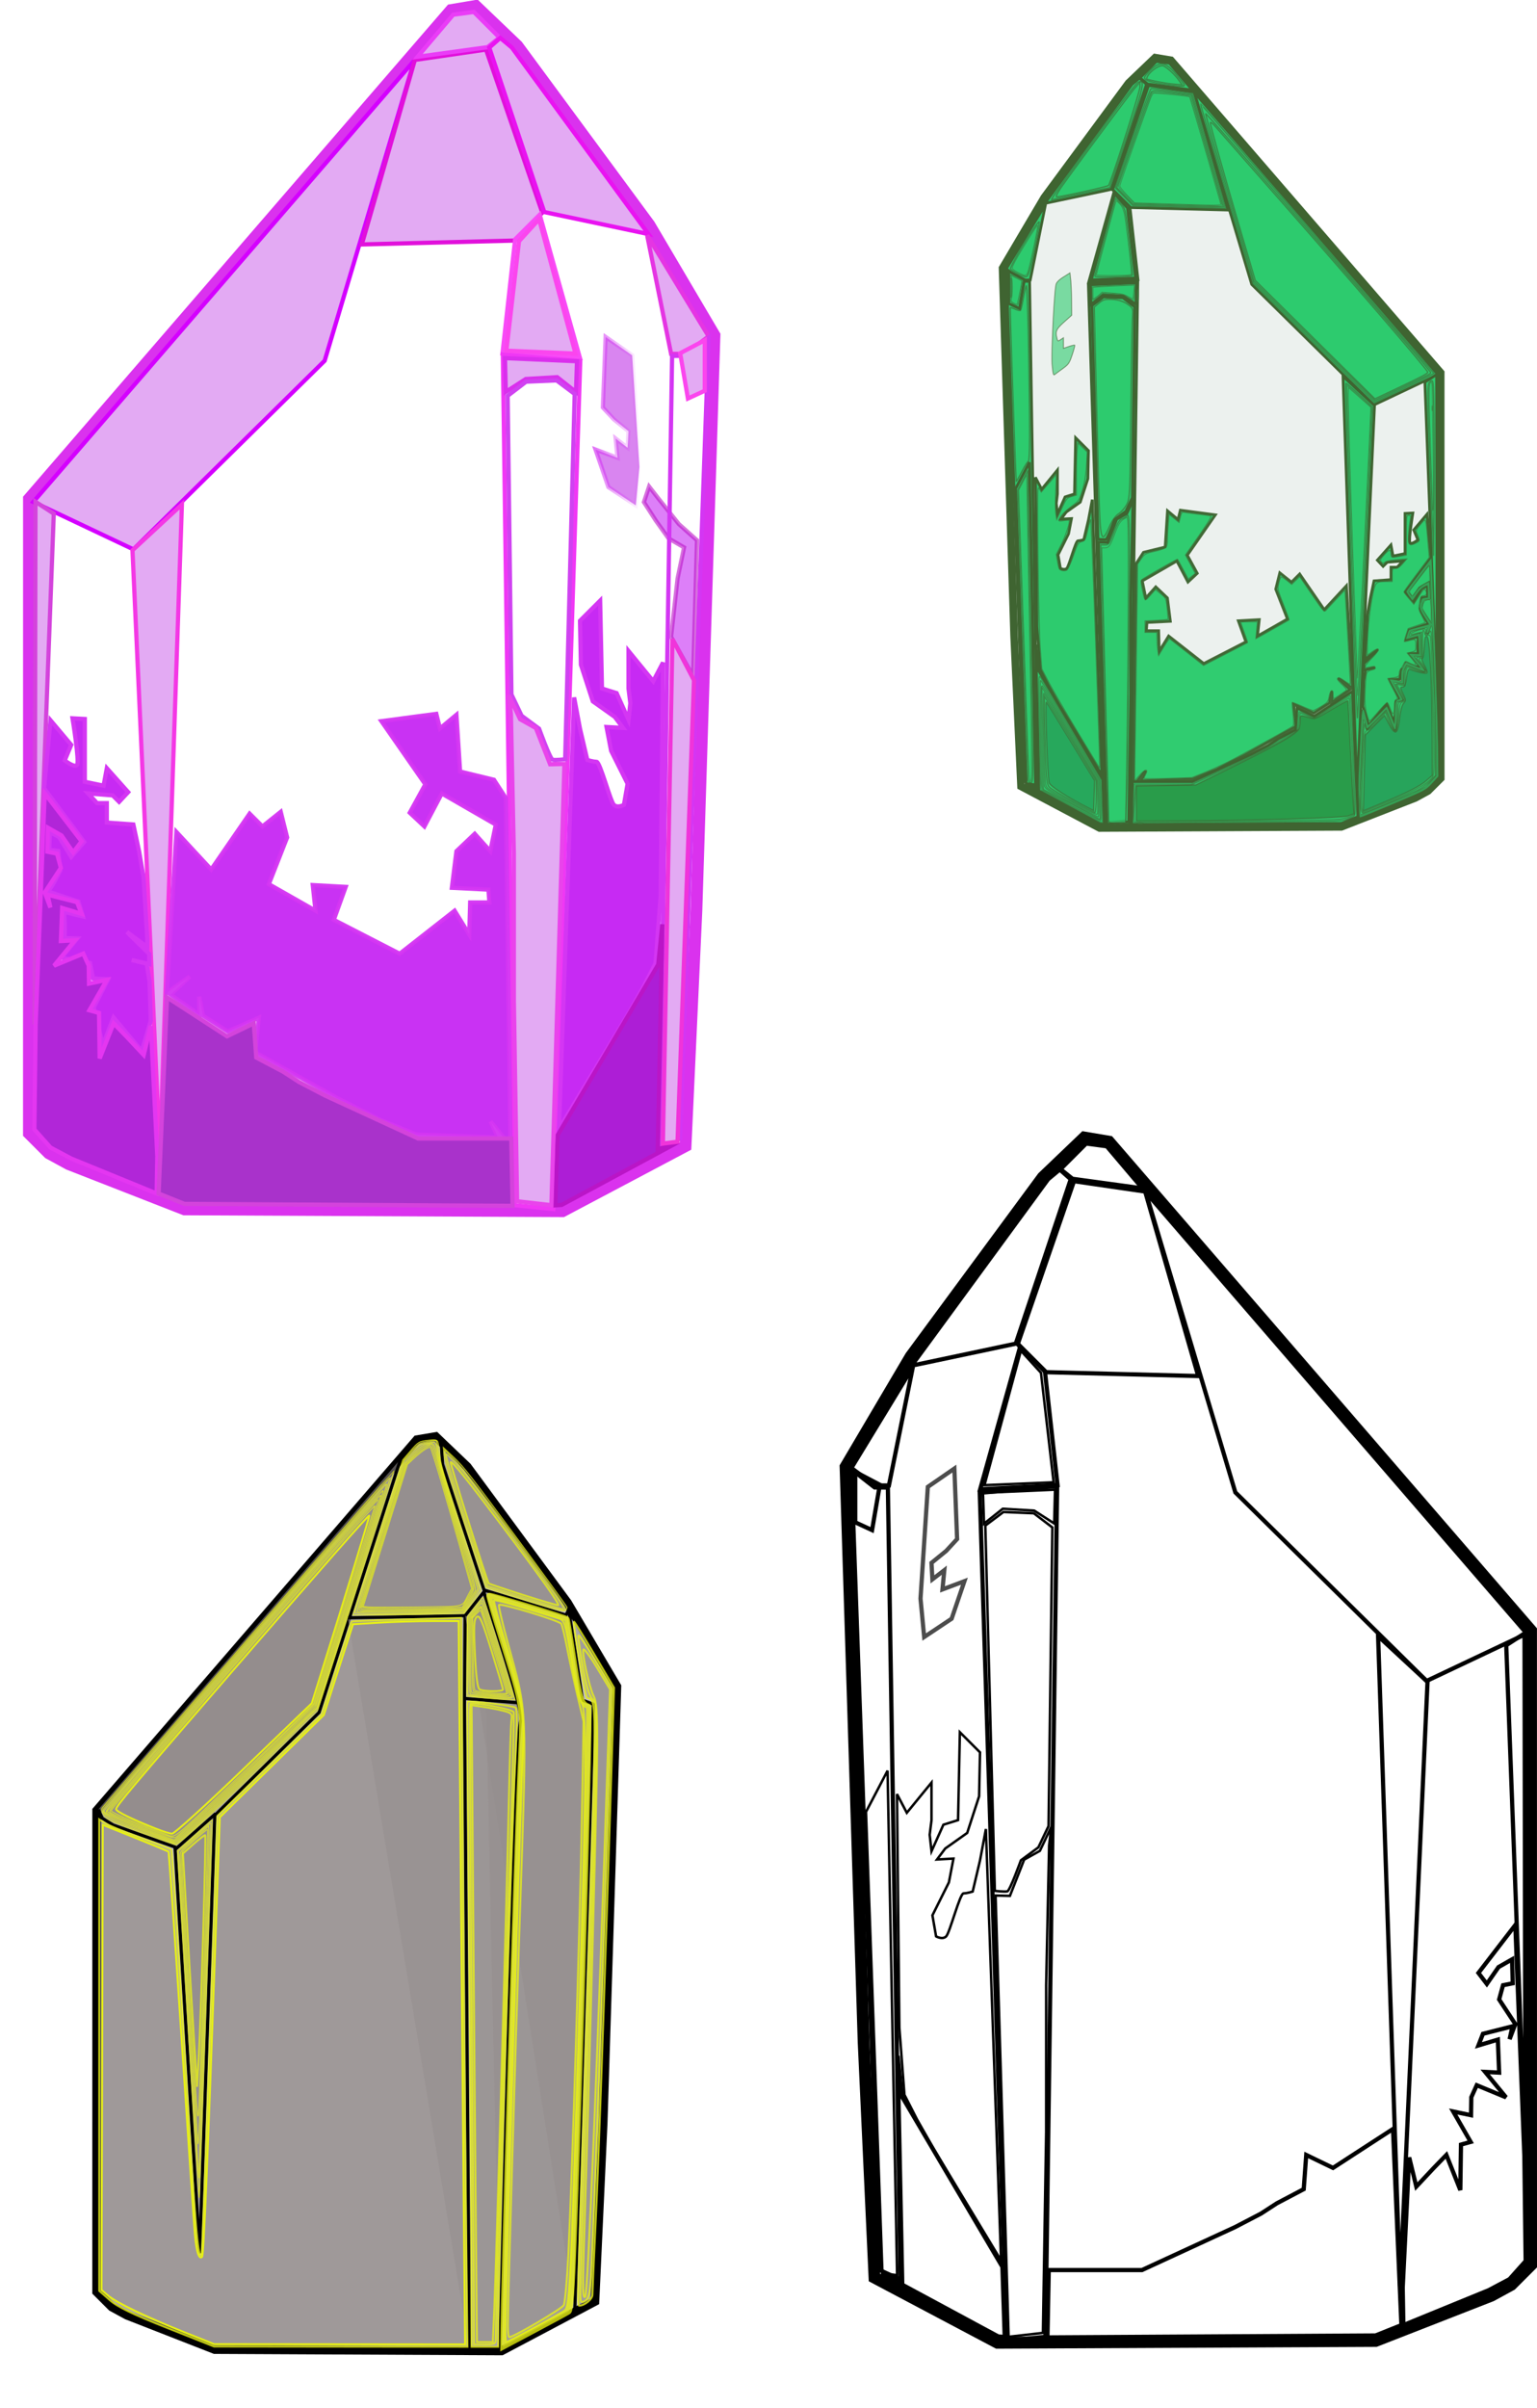 <svg xmlns="http://www.w3.org/2000/svg" viewBox="0 0 624.13 977.46"><defs><linearGradient id="b" y2="224.47" gradientUnits="userSpaceOnUse" y1="224.47" x2="299.87" x1="280.32"><stop offset="0" stop-color="#d436f3"/><stop offset="1" stop-color="#d436f3" stop-opacity="0"/></linearGradient><filter id="a" color-interpolation-filters="sRGB"><feFlood flood-color="#000" flood-opacity=".5" result="flood"/><feComposite operator="in" in="flood" in2="SourceGraphic" result="composite1"/><feGaussianBlur stdDeviation="2" result="blur"/><feOffset dy="4" dx="4" result="offset"/><feComposite in="SourceGraphic" in2="offset" result="fbSourceGraphic"/><feColorMatrix in="fbSourceGraphic" values="0 0 0 -1 0 0 0 0 -1 0 0 0 0 -1 0 0 0 0 1 0" result="fbSourceGraphicAlpha"/><feFlood flood-color="#000" flood-opacity=".5" result="flood"/><feComposite operator="in" in="flood" in2="fbSourceGraphic" result="composite1"/><feGaussianBlur stdDeviation="2" result="blur"/><feOffset dy="4" dx="4" result="offset"/><feComposite in="fbSourceGraphic" in2="offset" result="fbSourceGraphic"/><feColorMatrix in="fbSourceGraphic" values="0 0 0 -1 0 0 0 0 -1 0 0 0 0 -1 0 0 0 0 1 0" result="fbSourceGraphicAlpha"/><feFlood flood-color="#000" flood-opacity=".5" result="flood"/><feComposite operator="in" in="flood" in2="fbSourceGraphic" result="composite1"/><feGaussianBlur stdDeviation="2" result="blur"/><feOffset dy="4" dx="4" result="offset"/><feComposite in="fbSourceGraphic" in2="offset" result="fbSourceGraphic"/><feColorMatrix in="fbSourceGraphic" values="0 0 0 -1 0 0 0 0 -1 0 0 0 0 -1 0 0 0 0 1 0" result="fbSourceGraphicAlpha"/><feFlood flood-color="#000" flood-opacity=".5" result="flood"/><feComposite operator="in" in="flood" in2="fbSourceGraphic" result="composite1"/><feGaussianBlur stdDeviation="2" result="blur"/><feOffset dy="4" dx="4" result="offset"/><feComposite in="fbSourceGraphic" in2="offset" result="composite2"/></filter></defs><g transform="translate(-57.337 -21.514)" filter="url(#a)"><g fill-opacity=".585" fill="#958e8e"><path d="M80.643 740.399l130.01-150.49 7.59-1.282 12.815 12.257 40.673 55.159 20.057 33.986-5.571 177.177-3.343 72.43-37.887 20.058-13.27-.063-103.176-.494-35.658-13.929-6.129-3.343-6.128-6.128z" stroke="#000" stroke-width="3.62"/><path d="M204.012 597.699l-33.118 102.918-42.344 41.786-6.129 177.728-10.029-164.913-25.072-8.915-4.457-2.785-1.605-3.542" stroke="#000" stroke-width="1.292"/><path d="M182.582 662.164l47.636-.836-.278 36.494 2.018 261.364M238.301 652.143l-17.272-52.372-.557-9.472" stroke="#000" stroke-width="1.292"/><path d="M230.236 661.266l8.074-10.239 32.873 10.029 1.114-2.229 5.572 36.772 4.457 1.672-7.59 246.333" stroke="#000" stroke-width="1.292"/><path d="M237.75 651.579s17.273 51.815 15.044 52.372c-2.229.558-8.394 255.66-8.394 255.66M112.34 756.313l16.575-14.657M229.599 694.874l22.276 1.782" stroke="#000" stroke-width="1.292"/><path d="M100.176 749.914c-6.662-2.39-13.1-4.924-14.307-5.632-2.343-1.372-3.806-3.8-2.998-4.972 1.01-1.466 118.295-137.034 118.446-136.913.09.073-6.834 21.968-15.388 48.656l-15.551 48.522-19.226 19.08c-17.118 16.99-37.323 35.714-38.45 35.632-.227-.017-5.864-1.986-12.526-4.376zM184.986 659.934c.185-.608 4.737-14.779 10.113-31.491l9.777-30.387 3.002-3.49c3.355-3.9 3.59-4.04 7.63-4.496 2.205-.25 3.013-.161 3.461.379.322.387.724 2.675.894 5.084.277 3.917 1.187 7.049 8.614 29.662 4.568 13.906 8.244 25.555 8.17 25.888-.075.332-1.649 2.563-3.497 4.956l-3.36 4.352-14.315.322c-7.872.178-18.029.323-22.57.324h-8.256l.337-1.104zM237.736 694.657c-3.645-.335-6.694-.634-6.775-.664-.081-.03-.081-7.293 0-16.14l.147-16.084 3.14-4.056c1.725-2.231 3.182-3.996 3.237-3.923.271.368 8.4 26.224 10.5 33.397l2.408 8.224-3.014-.073c-1.658-.04-5.997-.347-9.643-.681z" opacity=".787" color="#000" stroke="#e8f114" stroke-width=".392"/><path d="M185.449 659.934c.12-.338 4.63-14.367 10.02-31.176l9.799-30.561 2.607-2.986c1.435-1.641 3.24-3.318 4.013-3.724 1.273-.67 6.692-1.555 6.699-1.094 0 .105.437 2.732.968 5.837.69 4.035 3.128 12.384 8.544 29.254 4.169 12.985 7.655 24.083 7.747 24.662.11.692-.92 2.551-2.994 5.406l-3.16 4.351-11.77.322c-19.685.537-32.728.42-32.474-.293z" opacity=".787" color="#000" stroke="#e8f114" stroke-width=".392"/><path d="M186.448 659.586c-.157-.254 2.576-9.367 6.073-20.252 3.497-10.884 7.865-24.534 9.707-30.334l3.35-10.543 3.101-3.299c2.708-2.88 3.435-3.372 5.727-3.885 1.444-.323 2.948-.464 3.342-.313.444.17.846 1.31 1.056 2.99.538 4.308 2.671 11.822 9.809 34.563 3.667 11.684 6.668 21.527 6.668 21.875 0 .347-1.27 2.497-2.823 4.777l-2.823 4.146-7.365.305c-12.032.498-35.508.479-35.822-.03h0z" opacity=".787" color="#000" stroke="#e8f114" stroke-width=".392"/><path d="M188.026 659.224c-.472-.123-.859-.374-.859-.557 0-.85 17.314-56.023 18.556-59.133.191-.477 1.773-2.303 3.515-4.058 2.178-2.194 3.763-3.352 5.07-3.704 3.279-.883 3.373-.771 4.823 5.686.727 3.239 4.552 16.446 8.499 29.35 6.096 19.934 7.09 23.626 6.61 24.549-.312.597-1.536 2.542-2.721 4.322l-2.154 3.236-11.113.323c-12.094.352-28.853.344-30.225-.015z" opacity=".787" color="#000" stroke="#e8f114" stroke-width=".392"/><path d="M188.722 658.717c-.629-.12-1.043-.476-.922-.792.12-.316 2.786-8.86 5.923-18.986 3.136-10.126 7.224-23.16 9.085-28.967l3.383-10.556 3.019-3.099c2.786-2.86 5.381-4.51 7.09-4.51.866 0 1.246 1.037 3.504 9.573 1 3.78 4.454 15.71 7.677 26.51s5.986 20.422 6.14 21.383c.237 1.488-.066 2.29-2.06 5.45l-2.34 3.705-9.123.319c-9.837.344-29.514.325-31.376-.03h0z" opacity=".787" color="#000" stroke="#e8f114" stroke-width=".392"/><path d="M189.793 658.153l-1.537-.304 9.071-28.967 9.072-28.967 2.285-2.393c2.328-2.437 6.181-5.217 7.231-5.217.32 0 .82.607 1.11 1.35.836 2.127 16.284 55.936 16.27 56.666-.008.36-.964 2.2-2.124 4.091l-2.11 3.437-5.855.301c-7.615.393-31.429.394-33.412.003h0z" opacity=".787" color="#000" stroke="#e8f114" stroke-width=".392"/><path d="M190.821 657.776l-1.996-.221 8.995-28.82 8.995-28.82 2.547-2.388c3.327-3.118 6.205-5.01 6.756-4.44.472.489 6.51 20.878 12.753 43.072l3.98 14.149-1.502 2.789c-2.665 4.943-.475 4.446-20.653 4.688-9.833.118-18.776.115-19.874-.007h0zM111.558 753.48c-.405-.148-5.192-1.878-10.637-3.843s-11.328-4.256-13.075-5.09c-3.106-1.482-5.067-3.46-4.61-4.651.448-1.167 116.218-134.98 116.52-134.679.154.155-8.947 29.128-22.437 71.424l-7.092 22.234-17.92 17.785c-19.681 19.533-38.67 37.276-39.733 37.13-.154-.022-.611-.161-1.016-.31z" opacity=".787" color="#000" stroke="#e8f114" stroke-width=".392"/><path d="M110.82 752.829c-.54-.243-4.96-1.913-9.82-3.71-4.86-1.798-10.269-3.913-12.019-4.7-2.992-1.348-5.41-3.083-5.41-3.883 0-1.051 114.277-133.22 114.793-132.762.197.174-3.292 11.415-17.142 55.226l-11.252 35.595-13.373 13.169c-25.87 25.473-43.074 41.615-44.27 41.54-.289-.018-.967-.232-1.507-.475z" opacity=".787" color="#000" stroke="#e8f114" stroke-width=".392"/><path d="M101.002 748.632c-10.634-4.098-15.078-6.082-16.364-7.306-.861-.82-.68-1.039 39.668-47.886 47.283-54.9 72.336-83.517 72.587-82.912.084.203-.542 2.648-1.392 5.433-3.581 11.735-25.664 81.7-25.947 82.207-.498.893-32.809 32.41-43.514 42.444-9.578 8.978-13.326 12.262-13.937 12.21-.165-.014-5.161-1.899-11.102-4.188z" opacity=".787" color="#000" stroke="#e8f114" stroke-width=".392"/><path d="M103.203 748.967c-12.113-4.71-16.051-6.396-17.292-7.4l-1.08-.876 2.913-3.618c7.07-8.778 78.34-91.45 97.716-113.348 8.257-9.332 10.534-11.752 10.534-11.195 0 .265-3.661 11.984-16.69 53.417l-9.957 31.668-10.856 10.817c-19.441 19.37-45.464 43.983-46.417 43.901-.154-.013-4.146-1.527-8.872-3.365z" opacity=".787" color="#000" stroke="#e8f114" stroke-width=".392"/><path d="M105.172 749.19c-10.778-4.173-17.857-7.133-18.849-7.881-.878-.662-.662-1.019 3.928-6.482 22.703-27.027 104.22-121.049 104.643-120.698.107.088-17.097 55.368-23.484 75.455l-2.442 7.681-16.809 16.622c-16.304 16.123-37.91 36.576-39.552 37.442-.56.296-2.84-.36-7.436-2.14z" opacity=".787" color="#000" stroke="#e8f114" stroke-width=".392"/><path d="M110.08 750.535c-10.95-4.017-23.566-9.365-23.566-9.99 0-.546 3.153-4.356 17.649-21.33 38.88-45.527 89.392-103.45 89.376-102.489-.004.203-5.618 18.375-12.477 40.382l-12.47 40.014-9.499 9.329c-15.61 15.33-38.17 36.968-42.565 40.824-3.923 3.443-4.774 3.873-6.446 3.26zM117.74 828.774l-4.37-72.097 3.13-2.774c1.72-1.526 4.903-4.357 7.07-6.29s3.965-3.48 3.994-3.437c.053.079-5.024 146.726-5.305 153.256-.081 1.89-2.115-29.007-4.519-68.66z" opacity=".787" color="#000" stroke="#e8f114" stroke-width=".392"/><path d="M121.723 884.424c-.48-6.44-4.733-74.579-6.543-104.85l-1.353-22.616 2.176-1.983c5.907-5.384 10.812-9.61 10.956-9.439.088.105-.9 30.459-2.198 67.452-1.297 36.994-2.424 69.36-2.506 71.927l-.148 4.664-.385-5.155z" opacity=".787" color="#000" stroke="#e8f114" stroke-width=".392"/><path d="M121.737 875.587c-.342-1.85-7.256-113.297-7.24-116.67.011-1.975.173-2.174 5.78-7.101l5.769-5.07.155 2.437c.147 2.311-1.437 52.46-3.294 104.31-.469 13.097-.995 23.039-1.17 22.095z" opacity=".787" color="#000" stroke="#e8f114" stroke-width=".392"/><path d="M119.768 838.765c-1.016-15.796-2.537-40.49-3.382-54.874-1.508-25.662-1.52-26.172-.61-27.193 1.76-1.973 9.603-8.842 9.833-8.612.404.404-2.954 106.585-3.636 114.982-.31 3.815-.611.497-2.205-24.304zM238.967 694.353c-2.97-.231-5.898-.536-6.505-.678l-1.105-.257v-31.234l2.736-3.52c1.504-1.937 2.885-3.521 3.068-3.52.304 0 2.386 6.442 9.762 30.193 1.425 4.59 2.594 8.623 2.596 8.96.004.7-2.132.711-10.552.057z" opacity=".787" color="#000" stroke="#e8f114" stroke-width=".392"/><path d="M238.229 693.846c-2.836-.238-5.432-.532-5.77-.653-.472-.17-.613-3.727-.613-15.531V662.35l1.304-1.765c.717-.97 1.864-2.373 2.548-3.116l1.244-1.351.642 1.529c1.035 2.459 11.446 35.74 11.446 36.586 0 .277-5.05.096-10.801-.387z" opacity=".787" color="#000" stroke="#e8f114" stroke-width=".392"/><path d="M237.75 693.354c-2.66-.253-4.807-.696-5.024-1.038-.209-.33-.383-7.187-.387-15.24l-.008-14.644 2.073-2.653c1.14-1.46 2.226-2.493 2.415-2.295.421.44 5.907 17.273 8.996 27.606 1.251 4.185 2.368 7.886 2.481 8.223.242.72-3.243.732-10.545.04z" opacity=".787" color="#000" stroke="#e8f114" stroke-width=".392"/><path d="M238.026 692.905c-2.138-.226-4.126-.649-4.419-.94-.352-.352-.572-5.461-.652-15.114l-.12-14.582 1.872-2.152 1.872-2.15 2.529 7.551c3.421 10.218 8.451 26.443 8.451 27.262 0 .76-3.118.8-9.533.124z" opacity=".787" color="#000" stroke="#e8f114" stroke-width=".392"/><path d="M238.301 692.441c-1.986-.208-3.848-.614-4.136-.903-.34-.339-.59-5.604-.71-14.897l-.186-14.373 1.534-1.642c.843-.903 1.604-1.566 1.689-1.473.388.425 10.576 32.809 10.576 33.618 0 .274-4.691.097-8.767-.33zM254.721 655.097c-8.615-2.65-15.826-4.993-16.026-5.208-.2-.215-4.02-11.547-8.49-25.183-5.755-17.55-8.232-25.797-8.48-28.228l-.35-3.433 4.375 4.088c3.682 3.439 7.664 8.54 25.104 32.154 11.4 15.437 20.734 28.301 20.743 28.586.008.286-.26.863-.598 1.28-.544.675-2.403.211-16.277-4.056z" opacity=".787" color="#000" stroke="#e8f114" stroke-width=".392"/><path d="M266.32 658.051c-3.848-1.033-14.553-4.35-22.42-6.946l-4.877-1.609-5.761-17.183c-6.823-20.35-10.697-32.98-11.06-36.061l-.262-2.235 3.86 3.928c6.04 6.146 45.742 59.547 45.075 60.628-.382.618-.258.632-4.555-.523z" opacity=".787" color="#000" stroke="#e8f114" stroke-width=".392"/><path d="M267.768 658.022c-3.19-.919-28.246-8.784-28.346-8.898-.056-.063-3.129-9.284-6.828-20.49-5.54-16.78-10.077-31.561-10.077-32.83 0-.505 3.576 3.185 6.597 6.808 9.035 10.835 41.027 54.224 41.027 55.641 0 .4-.277.373-2.373-.23z" opacity=".787" color="#000" stroke="#e8f114" stroke-width=".392"/><path d="M276.094 935.737c.037-3.105 1.728-58.007 3.759-122.004 3.878-122.263 3.88-117.717-.06-119.03-.788-.262-5.978-30.302-5.346-30.935.15-.15 3.866 5.82 8.258 13.265l7.986 13.537-2.91 91.285c-1.602 50.206-3.576 105.14-4.388 122.076-.811 16.936-1.475 31.778-1.475 32.983 0 1.836-3.21 4.47-5.447 4.47-.245 0-.414-2.541-.377-5.647z" opacity=".787" color="#000" stroke="#e8f114" stroke-width=".785"/><path d="M277.006 936.263c0-2.314 1.309-46.627 2.907-98.473 4.396-142.557 4.361-140.111 2.024-142.62-1.354-1.454-2.57-5.567-3.991-13.507-1.124-6.28-1.906-11.817-1.738-12.306.169-.489 3.316 4.164 6.994 10.34l6.688 11.227-1.555 47.412c-2.747 83.794-6.374 182.665-7.027 191.541-.515 7.017-.976 8.81-2.468 9.609-1.659.887-1.835.578-1.834-3.226zM232.799 926.9c-.017-17.147-.438-76.01-.937-130.805-.498-54.797-.816-99.705-.706-99.798.723-.607 18.769 1.58 19.56 2.37.656.657.622 7.623-.104 20.957-1.527 28.084-6.972 208.15-6.98 230.84l-.003 7.61h-10.8l-.03-31.175z" opacity=".787" color="#000" stroke="#e8f114" stroke-width=".785"/><path d="M233.783 939.666c-.011-9.586-.447-67.993-.969-129.79-.521-61.8-.783-112.527-.581-112.729.95-.95 17.224 2.099 17.692 3.316.28.731-.568 32.151-1.886 69.82-1.91 54.606-5.398 173.89-5.397 184.605 0 1.964-.49 2.21-4.419 2.21h-4.418l-.021-17.43z" opacity=".787" color="#000" stroke="#e8f114" stroke-width=".785"/><path d="M104.68 747.78c-9.744-3.827-16.202-6.996-16.202-7.95 0-1.234 6.72-9.208 46.15-54.762 37.33-43.128 56.34-64.732 56.67-64.403.212.212-9.186 31.006-19.436 63.683l-3.922 12.504-27.583 26.527c-15.17 14.59-28.3 26.482-29.174 26.427-.875-.055-3.8-.968-6.501-2.028z" opacity=".967" color="#000" stroke="#e8f114" stroke-width=".785"/><path d="M109.226 950.41c-14.288-5.673-20.095-8.488-23.32-11.305l-4.294-3.75V743.971l2.3 1.508c1.266.829 7.741 3.484 14.389 5.9 6.648 2.417 12.314 4.62 12.59 4.897.278.277 2.704 37.069 5.394 81.759 4.32 71.788 5.375 84.42 6.905 82.661.204-.234 1.746-40.413 3.427-89.289l3.056-88.864 21.155-20.62 21.155-20.622 5.947-18.647c3.27-10.256 6.081-18.782 6.247-18.949.165-.165 10.228-.568 22.361-.896l22.062-.596.643 92.206c.354 50.714.929 117.282 1.278 147.928l.635 55.725-51.451-.056-51.452-.056-19.027-7.554z" opacity=".787" color="#000" stroke="#e8f114" stroke-width=".785"/><path d="M116.164 952.154c-15.655-6.272-27.478-11.955-30.89-14.85l-2.72-2.307.265-94.396.264-94.396 13.171 5.283c7.244 2.906 13.32 5.433 13.504 5.617.184.183 2.529 33.658 5.211 74.388s5.172 77.217 5.53 81.081c.65 6.977 1.672 10.174 2.87 8.975.663-.662 2.197-36.702 5.309-124.699l1.899-53.7 21.122-20.76 21.122-20.759 5.925-18.427 5.926-18.427 10.483-.642c5.765-.352 15.425-.641 21.464-.641h10.982l.65 78.308c.358 43.07.941 109.13 1.297 146.796l.646 68.49-50.97-.048-50.972-.048-12.087-4.842z" color="#000" stroke="#e8f114" stroke-width=".785"/><path d="M245.599 955.394c.038-18.374 5.333-193.945 6.953-230.522 1.239-27.981 1.653-25.014-7.583-54.365-2.951-9.379-5.215-17.204-5.031-17.388.355-.355 31.04 8.896 31.588 9.523.177.203 1.448 7.832 2.824 16.953 2.346 15.553 2.97 17.487 5.985 18.546.49.173-.753 53.325-2.867 122.511-3.29 107.668-3.918 122.323-5.285 123.183-.853.538-7.185 3.97-14.07 7.629l-12.52 6.651.006-2.719z" opacity=".787" color="#000" stroke="#e8f114" stroke-width="2.215"/><path d="M246.584 951.448c.028-14.573 6.317-220.878 7.197-236.11.698-12.08-.916-22.015-6.722-41.367-3.052-10.174-5.355-18.691-5.12-18.927.237-.236 5.684 1.18 12.106 3.147s12.782 3.885 14.132 4.264c2.328.652 2.592 1.487 5.112 16.194 1.462 8.529 3.34 16.548 4.174 17.819 2.5 3.816 1.926 40.803-2.887 185.996-1.655 49.931-2.254 59.48-3.813 60.762-1.265 1.04-23.107 12.882-23.762 12.882-.234 0-.422-2.099-.417-4.664z" opacity=".787" color="#000" stroke="#e8f114" stroke-width=".785"/><path d="M247.554 949.324c0-8.505 2.921-107.704 4.929-167.36 2.874-85.4 3.111-80.212-5.035-109.958-2.193-8.01-3.757-14.796-3.474-15.078.796-.796 24.458 6.377 25.247 7.653.384.622 1.437 4.94 2.34 9.596.901 4.655 2.785 13.325 4.185 19.265l2.546 10.801-.662 38.296c-.716 41.366-3.99 147.32-5.5 177.959-.511 10.39-1.355 19.686-1.874 20.656-.8 1.492-20.372 12.984-22.116 12.984-.322 0-.586-2.171-.586-4.825z" opacity=".787" color="#000" stroke="#e8f114" stroke-width=".785"/><path d="M234.435 893.025c-.323-34.699-.808-92.853-1.08-129.227l-.492-66.143 4.644.663c2.554.365 6.287 1.09 8.295 1.611 3.254.845 3.607 1.24 3.238 3.619-.228 1.469-.66 14.38-.962 28.691-.75 35.612-5.242 192.62-6.004 209.892l-.619 13.992h-6.433l-.587-63.089z" opacity=".787" color="#000" stroke="#e8f114" stroke-width=".785"/><path d="M120.173 834.354c-.646-9.991-1.935-31.292-2.865-47.335l-1.69-29.169 4.348-3.873c2.392-2.13 4.506-3.723 4.698-3.54.438.418-1.757 75.59-2.652 90.8l-.664 11.281-1.175-18.165zM278.396 918.8c2.43-76.67 5.483-190.847 5.483-205.022 0-13.281-.326-17.621-1.493-19.877-1.696-3.28-4.748-17.08-4.165-18.83.212-.635 2.735 2.735 5.607 7.49l5.221 8.645-.698 20.759c-4.38 130.21-8.312 224.802-9.386 225.815-.953.902-1.073-3.084-.569-18.988zM236.042 691.182c-.8-.51-1.423-5.356-1.858-14.478-.536-11.217-.402-13.923.735-14.866 1.164-.966 2.148 1.283 6.032 13.776 2.553 8.212 4.641 15.252 4.641 15.646 0 .957-8.023.89-9.55-.08h0zM253.94 652.954c-7.561-2.413-13.911-4.544-14.111-4.734-.705-.674-15.86-48.859-15.485-49.234.569-.569 6.635 6.986 22.086 27.508 14.595 19.384 22.15 30.08 21.59 30.561-.183.158-6.52-1.688-14.08-4.101z" opacity=".787" color="#000" stroke="#e8f114" stroke-width=".785"/></g></g><path d="M285.26 190.28l10.777 7.432 2.973 45.337-1.487 15.608-11.149-7.432-5.202-15.236 8.919 3.345-.744-7.804 4.831 3.716.372-6.69-5.946-4.83-4.46-4.831z" opacity=".7" stroke="url(#b)" stroke-width="1.714" fill="#c952ea" transform="translate(-39.337 -53.514)"/><path d="M283.033 219.306l-7.363-6.572-8.409-10.511-3.679-4.73-2.102 6.306 4.73 7.358 5.255 7.358 6.307 3.678-2.628 12.613-2.644 23.661 8.956 16.038z" opacity=".6" stroke="#ba15c7" stroke-width="1.714" fill="#c72af3"/><path d="M11.747 202.496l171.42-198.42 10.008-1.69 16.896 16.161 53.625 72.725 26.445 44.81-7.346 233.6-4.408 95.497-49.952 26.445-17.496-.083-136.03-.651-47.014-18.365-8.08-4.408-8.08-8.08z" stroke="#da32ee" stroke-width="4.773" fill="none"/><path d="M13.51 203.736l154.74-179.2-36.42 121.89-77.667 76.56z" stroke="#d400ff" stroke-width="1.714" fill="#e3aaf3"/><path d="M21.838 208.486l-7.804 207.36.372-212.19z" stroke="#d443dc" stroke-width="1.714" fill="#e3aaf3"/><path d="M53.797 223.356l11.146 245.26 8.92-263.84z" stroke="#f437e5" stroke-width="1.714" fill="#e3aaf3"/><path d="M146.913 99.216l62.014-1.577 11.299-11.299-22.861-66.219-28.905 4.205z" stroke="#e110db" stroke-width="1.714" fill="#e3aaf3"/><path d="M169.553 23.052l14.493-17.094 8.361-1.115 10.405 10.405-4.83 3.902z" stroke="#ea3cf7" stroke-width="1.714" fill="#e3aaf3"/><path d="M221.013 86.076l42.306 8.934-55.445-75.679-4.73-3.941-4.467 3.941z" stroke="#e913f1" stroke-width="1.714" fill="#e3aaf3"/><path d="M262.793 95.536l9.723 48.087h5.78l9.46-7.095z" stroke="#e535e3" stroke-width="1.714" fill="#e3aaf3"/><path d="M219.173 87.126l16.292 58.073-31.421-1.727 5.144-46.36z" stroke="#f84af7" stroke-width="1.714" fill="none"/><path d="M204.193 143.886l31.421 2.704-10.924 344.16-15.766-1.577z" stroke="#f037f5" stroke-width="1.714" fill="none"/><path d="M278.323 144.416l-5.4.045-5.14 321.58 8.42-3.95 11.552-325.04z" stroke="#d436f3" stroke-width="1.714" fill="none"/><path d="M71.633 337.686l14.121 15.236 15.608-22.669 5.203 5.203 7.432-5.946 2.601 10.405-7.432 18.952 18.952 10.777-1.115-10.405 13.378.743-4.83 13.378 26.755 13.75 22.297-17.466 5.946 9.662.372-13.007h7.804l-.372-5.203-14.865-.743 1.858-14.865 7.432-7.06 6.318 7.06 2.23-10.777-21.925-12.635-7.061 13.378-5.946-5.574 6.318-11.52-17.838-25.642 22.297-2.973 1.486 5.946 6.69-5.574 1.486 23.04 13.75 3.344 4.83 7.433 1.859 141.29-8.059-10.026 3.024 6.488-33.02-1.145-14.974-6.056-17.367-8.812-33.25-18.503 1.467-14.043-12.649 5.524-10.029-6.397-1.515-7.693.055 7.353-11.654-8.194 7.723-7.344-9.263 6.604z" opacity=".959" stroke="#d436f3" stroke-width="1.714" fill="#c72af3"/><path d="M20.515 292.356l8.409 9.985-2.628 6.307s3.942 3.153 4.993 1.84-1.84-18.92-1.84-18.92l4.993.262v25.49l7.62 1.576 1.314-7.095 8.672 9.722-3.679 3.942-2.628-2.628-9.985-.788 3.679 3.942h3.941v7.883l10.774.788 2.365 11.036 1.746 10.258 1.565 25.173-.055 3.236-8.248-6.083 9.056 8.91.033 4.175-7.175-1.7 6.134 1.42 1.149 7.166.525 16.029-3.678 12.35-11.456-13.643-4.352 11.21-3.722-15.267 5.865-11.468-6.108-.317-1.25-6.253-11.642-2.175 6.493-7.81s-6.675-.263-5.624 0c1.05.263.262-10.774.262-10.774l7.62 1.84-1.839-6.045s-13.664-4.467-12.613-4.204c1.052.263 5.256-8.409 5.256-8.409l-.788-7.883-3.68-.525.264-7.095 3.678 1.84 4.993 8.145 5.256-6.044-16.292-21.81zM269.233 268.906l-3.98 7.592-10.035-12.263v15.236l.744 5.946-.744 6.689-4.83-10.777-5.947-1.858-.743-35.675-8.175 8.175.371 17.838 4.831 14.865 8.919 6.318 3.344 4.46-6.689-.372 1.858 9.662 6.69 13.378-1.487 8.547s-2.601 1.486-4.088 0-5.574-17.466-7.06-17.466c-1.487 0-3.717-.743-3.717-.743l-2.973-12.635-2.388-12.741-6.159 175.14 27.393-45.337 6.743-11.945 5.097-9.98 2.07-27.34z" stroke="#d436f3" stroke-width="1.714" fill="#c72af3"/><path d="M226.413 460.816l40.878-69.307 1.672-16.351-1.858 91.418 8.547-3.159-47.567 25.642-2.6.186z" stroke="#ba15c7" stroke-width="1.714" fill="#ad1ed6"/><path d="M14.471 415.856l3.679-93.81 14.978 19.445-3.416 4.467-4.73-6.832-5.518-3.153-.263 9.722 3.942.789 1.576 5.78-6.57 9.986 2.321 6.138-1.166-5.233 11.984 3.037 1.84 4.73-7.883-2.365-.526 13.4 5.687-.294-8.488 10.32 11.896-4.922 2.204 4.882.114 7.296 7.244-1.515-7.095 12.35 3.935 1.089.263 18.459 5.662-14.261 5.273 5.444 6.94 7.4 2.89-11.825 2.628 52.817-.262 15.241-34.686-14.19-8.41-4.467-6.568-7.358z" stroke="#e436f1" stroke-width="1.714" fill="#b126d8"/><path d="M64.403 484.446l3.416-79.62 24.361 15.809 10.876-5.258 1.014 13.887 10.878 5.722 6.471 4.195 10.517 5.478 37.84 17.452h37.838l.526 27.328-133.23-.788z" stroke="#d443dc" stroke-width="1.714" fill="#a932cb"/><path d="M276.193 143.366l3.153 18.394 6.832-3.153V138.11z" stroke="#fb45ee" stroke-width="1.714" fill="#e3aaf3"/><path d="M273.053 259.396l8.76 16.723-6.689 187.3-5.946.743z" stroke="#f034da" stroke-width="1.714" fill="#e3aaf3"/><path d="M205.053 145.356l29.244 1.277-.413 12.5-7.62-6.044-12.764.75-8.11 5.219z" stroke="#da2fed" stroke-width="1.714" fill="#e3aaf3"/><path d="M210.763 97.906l8.146-8.934 14.791 54.544-28.082-1.164z" stroke="#fb45ee" stroke-width="1.714" fill="#e3aaf3"/><path d="M206.143 160.666l7.508-5.742 12.35-.526 7.358 5.518-3.866 148.28s-4.017.45-5.068.188c-1.051-.263-5.518-12.613-5.518-12.613l-7.095-5.255-4.13-8.637z" stroke="#d042f1" stroke-width="1.714" fill="none"/><path d="M207.463 289.686l1.203 56.797v59.65l1.314 81.46 13.927 1.577 5.293-179.1-5.82.15-5.78-14.715-6.394-3.574-4.618-9.69z" stroke="#e944eb" stroke-width="1.714" fill="#e3aaf3"/><g stroke="#3f6431"><path d="M435.353 109.266l-6.889 4.75-1.9 28.982.95 9.977 7.126-4.751 3.326-9.74-5.701 2.138.475-4.988-3.088 2.375-.238-4.275 3.801-3.089 2.85-3.088z" opacity=".7" stroke-width="1.096" fill="#2dcb6f"/><path d="M585.043 151.286l-109.57-126.84-6.4-1.078-10.8 10.328-34.28 46.49-16.904 28.644 4.696 149.32 2.817 61.044 31.931 16.904 11.184-.053 86.956-.416 30.052-11.74 5.165-2.817 5.166-5.165z" stroke-width="3.051" fill="#ecf1ee"/><path d="M583.913 152.076l-98.916-114.55 23.28 77.915 49.647 48.934z" stroke-width="1.096" fill="#2dcb6f"/><path d="M578.593 155.116l4.989 132.55-.238-135.64zM558.163 164.616l-7.126 156.78-5.702-168.66zM498.643 85.266l-39.641-1.008-7.223-7.223 14.613-42.329 18.477 2.688zM484.173 36.576l-9.264-10.927-5.345-.713-6.651 6.652L466 34.082zM451.283 76.866l-27.043 5.711 35.442-48.375 3.023-2.52 2.856 2.52zM424.573 82.916l-6.215 30.739h-3.695l-6.047-4.535z" stroke-width="1.096" fill="#2dcb6f"/><path d="M452.453 77.536l-10.414 37.121 20.085-1.104-3.288-29.634zM462.033 113.826l-20.085 1.728 6.983 219.99 10.078-1.008zM414.643 114.166l3.452.029 3.285 205.56-5.382-2.525-7.384-207.77z" stroke-width="1.096" fill="#2dcb6f"/><path d="M546.763 237.706l-9.027 9.74-9.977-14.49-3.325 3.325-4.751-3.8-1.663 6.65 4.751 12.116-12.115 6.888.713-6.65-8.552.474 3.088 8.552-17.103 8.789-14.253-11.165-3.8 6.176-.238-8.314h-4.989l.238-3.326 9.502-.475-1.188-9.501-4.75-4.514-4.04 4.514-1.424-6.89 14.015-8.076 4.513 8.552 3.8-3.563-4.038-7.364 11.402-16.391-14.253-1.9-.95 3.8-4.276-3.563-.95 14.728-8.789 2.138-3.088 4.75-1.188 90.318 5.151-6.41-1.933 4.148 21.108-.732 9.571-3.871 11.102-5.633 21.255-11.828-.938-8.977 8.085 3.531 6.411-4.088.969-4.918-.036 4.7 7.45-5.238-4.937-4.694 5.921 4.221z" opacity=".959" stroke-width="1.096" fill="#2dcb6f"/><path d="M579.443 208.726l-5.375 6.383 1.68 4.031s-2.52 2.016-3.192 1.176c-.672-.84 1.176-12.094 1.176-12.094l-3.191.168v16.293l-4.871 1.008-.84-4.535-5.543 6.214 2.351 2.52 1.68-1.68 6.383-.504-2.352 2.52h-2.52v5.04l-6.886.503-1.512 7.055-1.115 6.557-1 16.09.034 2.07 5.273-3.89-5.79 5.697-.02 2.668 4.586-1.086-3.92.907-.735 4.58-.336 10.246 2.351 7.895 7.323-8.72 2.782 7.166 2.38-9.76-3.75-7.33 3.905-.203.798-3.997 7.442-1.39-4.15-4.993s4.267-.168 3.595 0c-.672.168-.168-6.887-.168-6.887l-4.871 1.176 1.176-3.863s8.734-2.856 8.062-2.688c-.672.168-3.36-5.375-3.36-5.375l.505-5.039 2.351-.336-.168-4.535-2.351 1.176-3.192 5.207-3.36-3.863 10.415-13.942zM420.453 193.736l2.545 4.853 6.413-7.84v9.74l-.475 3.801.475 4.276 3.088-6.889 3.801-1.188.475-22.804 5.226 5.226-.237 11.402-3.089 9.502-5.7 4.038-2.139 2.851 4.276-.238-1.187 6.177-4.276 8.551.95 5.464s1.663.95 2.613 0 3.563-11.165 4.513-11.165c.95 0 2.376-.475 2.376-.475l1.9-8.077 1.527-8.144 3.937 111.95-17.51-28.981-4.31-7.636-3.258-6.38-1.324-17.475z" stroke-width="1.096" fill="#2dcb6f"/><path d="M447.823 316.406l-26.13-44.302-1.069-10.452 1.188 58.436-5.464-2.02 30.406 16.392 1.663.119zM583.303 287.676l-2.352-59.965-9.574 12.43 2.184 2.856 3.023-4.368 3.528-2.015.168 6.215-2.52.504-1.008 3.695 4.2 6.383-1.484 3.923.745-3.345-7.66 1.941-1.176 3.024 5.04-1.512.335 8.567-3.635-.188 5.425 6.596-7.604-3.146-1.409 3.12-.072 4.664-4.63-.968 4.534 7.894-2.515.696-.168 11.8-3.62-9.116-3.37 3.48-4.436 4.73-1.848-7.558-1.68 33.762.168 9.742 22.172-9.07 5.375-2.856 4.2-4.703zM551.393 331.516l-2.184-50.895-15.572 10.105-6.952-3.36-.648 8.876-6.953 3.658-4.137 2.681-6.723 3.502-24.187 11.156H459.85l-.336 17.469 85.161-.504zM416.003 113.486l-2.016 11.758-4.367-2.016v-13.102z" stroke-width="1.096" fill="#2dcb6f"/><path d="M418.013 187.656l-5.6 10.69 4.276 119.72 3.8.475zM461.473 114.756l-18.694.816.264 7.99 4.871-3.863 8.159.48 5.184 3.336zM457.833 84.426l-5.207-5.711-9.455 34.866 17.951-.744z" stroke-width="1.096" fill="#2dcb6f"/><path d="M460.783 124.546l-4.8-3.67-7.894-.337-4.703 3.528 2.47 94.783s2.569.288 3.24.12c.673-.168 3.528-8.063 3.528-8.063l4.535-3.36 2.64-5.52z" stroke-width="1.096" fill="#2dcb6f"/><path d="M459.943 207.026l-.769 36.306v38.129l-.84 52.071-8.902 1.008-3.384-114.48 3.72.096 3.695-9.407 4.087-2.284 2.952-6.193z" stroke-width="1.096" fill="#2dcb6f"/><path d="M434.543 69.986c4.634-6.311 12.506-17.037 17.493-23.836 4.987-6.799 9.53-12.539 10.095-12.756 2.931-1.125 2.456 1.19-4.504 21.939l-7 20.866-11.334 2.303c-6.234 1.266-11.75 2.45-12.255 2.63-.506.18 2.871-4.836 7.506-11.147zM471.993 34.106c-3.049-.438-6.043-1.212-6.654-1.72-1.004-.832-.845-1.192 1.645-3.73 3.83-3.902 6.193-3.622 10.351 1.228 1.65 1.925 3.229 3.882 3.508 4.349.614 1.025-.998 1.002-8.85-.127zM533.593 139.086l-24.61-24.21-10.82-36.25c-5.952-19.939-10.736-36.33-10.63-36.423.105-.093 21.47 24.472 47.477 54.589l47.285 54.759-1.785.965c-.982.53-6.402 3.17-12.044 5.866l-10.258 4.9-24.612-24.201z" opacity=".6" color="#000" stroke-width=".533" fill="#2dcb6f"/><path d="M431.433 75.326c6.236-8.788 27.341-37.199 29.386-39.558l2.06-2.377.028 1.905c.026 1.807-11.855 38.996-12.777 39.994-.448.485-19.224 4.62-20.978 4.62-.617 0 .216-1.674 2.282-4.584zM477.593 83.926l-17.6-.522-3.543-3.615-3.543-3.614 6.956-20.002c3.826-11.001 7.229-20.082 7.561-20.181.333-.099 4.234.347 8.67.99l8.063 1.168 6.69 23.087c3.68 12.698 6.698 23.163 6.707 23.256.009.094-.519.121-1.172.062-.654-.059-9.109-.342-18.788-.63zM474.823 33.936c-3.268-.421-9.168-1.646-9.168-1.903 0-2.067 4.886-5.923 6.702-5.289 1.428.499 4.594 3.405 6.31 5.79l1.342 1.868-1.574-.102a70.01 70.01 0 01-3.612-.364zM533.773 138.376l-24.565-24.172-2.353-8.15c-1.294-4.481-5.77-19.711-9.948-33.844s-7.453-25.84-7.278-26.014c.396-.397 90.77 103.46 91.31 104.94.195.528-.101.683-13.768 7.201l-8.834 4.213-24.565-24.172zM444.603 112.126c0-.303 1.892-7.536 4.204-16.074l4.203-15.523 1.981 1.981c1.92 1.92 2.03 2.404 3.552 15.476.863 7.422 1.44 13.625 1.28 13.785-.56.56-15.22.901-15.22.356zM461.793 119.976c0-2.428.123-3.421.274-2.207s.15 3.2 0 4.414-.274.22-.274-2.207zM446.423 205.706c-.234-6.63-.796-27.583-1.25-46.563l-.825-34.509 1.993-1.672c1.673-1.404 2.558-1.634 5.514-1.432 2.299.157 4.349.808 5.902 1.872 2.348 1.609 2.377 1.688 2.097 5.72-.156 2.25-.44 19.605-.633 38.57-.329 32.381-.43 34.633-1.664 37.01-.722 1.392-2.23 3.13-3.35 3.861-1.275.832-2.674 2.803-3.735 5.263-2.938 6.81-3.567 5.548-4.049-8.12zM413.233 111.126c-1.377-.732-2.678-1.614-2.891-1.96-.214-.346 2.284-5.004 5.551-10.352 3.267-5.347 6.012-9.269 6.099-8.715.086.554-.827 5.742-2.03 11.527-1.593 7.656-2.466 10.562-3.208 10.675-.56.085-2.144-.444-3.52-1.176zM410.203 116.916c-.002-3.362.113-4.822.255-3.246.143 1.576.144 4.326.004 6.112-.14 1.785-.257.496-.259-2.866zM412.683 195.356c-.23-1.158-2.621-70.267-2.438-70.451.125-.125 1.032.14 2.016.588.983.448 1.947.656 2.142.461.194-.194.69-2.307 1.1-4.694.41-2.387.964-4.748 1.23-5.246.266-.498.686 10.809.933 25.127.602 34.837.568 45.908-.141 46.179-.326.125-1.534 2.06-2.684 4.301-1.15 2.241-2.12 3.922-2.158 3.735zM450.033 329.326c0-3.344-1.783-66.788-2.873-102.22l-.183-5.943h1.714c1.51.001 1.937-.598 3.594-5.056 1.257-3.378 2.32-5.196 3.206-5.477.729-.231 1.765-.86 2.303-1.398.851-.852.93 5.162.607 46.393-.204 26.054-.566 54.095-.804 62.312l-.433 14.94-3.566.358-3.565.358v-4.265zM417.443 316.066c.002-.84-.936-27.55-2.083-59.354l-2.085-57.826 2.05-3.973 2.05-3.973.05 9.168c.026 5.042.492 30.713 1.033 57.045 1.271 61.758 1.271 60.44 0 60.44-.604 0-1.017-.621-1.015-1.528zM548.583 223.796c-1.246-37.35-2.156-68.019-2.022-68.152.134-.134 2.608 1.947 5.497 4.624l5.254 4.868-2.878 62.932c-1.582 34.612-3.037 63.09-3.231 63.285-.195.194-1.374-30.206-2.62-67.556zM580.833 190.666c-1.266-34.285-1.266-34.926 0-35.853 1.256-.919 1.294-.49 1.47 16.696.1 9.701.1 25.835 0 35.853l-.181 18.214-1.289-34.91z" opacity=".6" color="#000" stroke-width=".533" fill="#2dcb6f"/><path d="M534.023 137.856l-24.293-24.031-5.448-18.486c-7.248-24.594-12.824-44.398-12.802-45.464.01-.476.85.096 1.868 1.272 1.017 1.176 10.414 11.872 20.882 23.77 35.195 39.998 65.516 75.228 65.516 76.123 0 .617-1.887 1.606-13.941 7.306l-7.49 3.542-24.292-24.031zM473.263 83.316l-13.102-.432-3.336-3.358-3.336-3.358 4.644-13.243c5.739-16.362 8.747-24.54 9.414-25.594.39-.617 2.345-.56 8.35.247l7.839 1.052 5.223 18.105c2.873 9.958 5.812 20.161 6.53 22.674l1.307 4.569-5.215-.116c-2.869-.063-11.111-.31-18.317-.546z" opacity=".6" color="#000" stroke-width=".533" fill="#2dcb6f"/><path d="M443.713 121.466c-.112-.29-.203-1.566-.203-2.834v-2.306l3.65-.208c2.008-.115 5.928-.31 8.711-.432l5.061-.223-.24 3.179c-.132 1.748-.294 3.233-.36 3.299-.066.066-.936-.422-1.934-1.085-2.04-1.354-2.465-1.454-7.302-1.714l-3.45-.186-1.865 1.52c-1.49 1.213-1.906 1.412-2.068.99zM411.513 123.346c-1.036-.547-1.273-.86-1.273-1.683 0-.556.153-1.01.34-1.01.206 0 .339-1.528.339-3.905s-.133-3.905-.34-3.905c-.187 0-.34-.306-.34-.68s.08-.678.179-.678c.098 0 1.22.524 2.493 1.165l2.315 1.166-.848 5.116c-.497 3-1.002 5.11-1.22 5.101-.204-.008-.945-.317-1.645-.687zM445.213 111.606c0-.576 7.798-29.74 8.013-29.967.185-.195 1.44.979 2.226 2.082.363.508.882 1.991 1.154 3.296.457 2.193 2.224 16.95 2.65 22.14l.185 2.254-1.044.208c-1.405.281-13.184.269-13.184-.014zM413.623 110.716c-1.187-.607-2.307-1.355-2.491-1.663-.257-.432.238-1.558 2.167-4.924 2.46-4.29 7.756-12.683 8.004-12.683.452 0-3.374 17.935-4.147 19.44-.264.513-.681.933-.928.933s-1.419-.497-2.605-1.104z" opacity=".6" color="#000" stroke-width=".267" fill="#2dcb6f"/><path d="M411.633 123.006c-1.066-.648-1.113-.757-.84-1.944.362-1.571.379-7.05.026-8.312l-.264-.943 2.131 1.068c1.172.587 2.16 1.091 2.195 1.12.152.123-1.651 9.23-1.872 9.452-.136.135-.755-.063-1.376-.44zM443.853 119.036v-2.37l2.462-.207c1.354-.114 5.121-.312 8.372-.438l5.91-.231-.199 2.632c-.11 1.447-.27 2.703-.358 2.79-.088.088-.989-.309-2.002-.88-1.641-.927-2.322-1.08-6.199-1.394l-4.356-.354-.881.818a15.23 15.23 0 01-1.815 1.41l-.934.593v-2.369zM476.623 83.056l-15.959-.491-3.31-3.272c-2.618-2.59-3.265-3.415-3.101-3.958.56-1.866 11.082-31.352 12.239-34.303l1.331-3.396 2.872.03c3.013.032 12.216 1.095 12.607 1.457.181.168 11.868 40.335 12.701 43.654.214.855.19.868-1.601.82-1.001-.028-9.001-.27-17.778-.541z" opacity=".6" color="#000" stroke-width=".267" fill="#2dcb6f"/><path d="M474.583 82.756l-13.922-.45-2.971-3.104c-1.634-1.708-2.971-3.383-2.971-3.723 0-.533 10.466-30.25 12.582-35.726.567-1.466.922-1.952 1.428-1.952 1.334 0 11.993 1.055 13.153 1.302l1.187.253 2.122 7.117c1.167 3.915 3.965 13.535 6.216 21.378 2.252 7.844 4.173 14.53 4.27 14.855.21.718-.378.72-21.094.05zM551.053 278.546c-.463-7.288-3.164-86.587-3.844-112.87l-.236-9.138.727.51c.4.28 2.646 2.253 4.99 4.384l4.264 3.874-.2 3.226c-.109 1.774-.728 14.991-1.376 29.371-1.366 30.335-3.47 74.564-3.83 80.474l-.247 4.075-.248-3.905z" opacity=".6" color="#000" stroke-width=".267" fill="#2dcb6f"/><path d="M551.193 275.216c-.024-1.18-.422-12.181-.885-24.448-1.228-32.516-2.938-87.443-2.823-90.66l.1-2.772 4.5 3.973 4.498 3.974-.022 1.54c-.056 3.8-5.33 110.3-5.368 108.39zM581.703 204.946c-.003-1.26-.306-10.39-.675-20.288-.782-20.981-.85-28.079-.28-29.139.39-.728.404-.723.684.277.34 1.207.827 51.442.5 51.442-.124 0-.227-1.031-.229-2.292z" opacity=".6" color="#000" stroke-width=".267" fill="#2dcb6f"/><path d="M581.473 165.646c.003-.934.069-1.276.147-.76.078.517.076 1.28-.004 1.698-.081.418-.145-.004-.142-.938zM418.133 316.576c-.224-.519-.717-11.34-1.27-27.843-.496-14.847-1.416-41.123-2.043-58.391l-1.141-31.397 1.591-3.068 1.591-3.068.068 1.698c.037.934.234 11.86.438 24.278.204 12.42.513 29.61.688 38.2.781 38.44 1.021 57.476.742 58.912-.285 1.466-.312 1.493-.664.68z" opacity=".6" color="#000" stroke-width=".267" fill="#2dcb6f"/><path d="M450.303 333.236c0-.79-2.648-102.93-2.795-107.83l-.091-3.019 1.249.001c1.609.001 2.208-.813 3.838-5.213 1.65-4.456 2.364-5.641 3.901-6.486l1.28-.704.214 1.68c.461 3.628.02 76.672-.668 110.68l-.235 11.615h-3.347c-3.107 0-3.346-.052-3.346-.723z" opacity=".6" color="#000" stroke-width=".277" fill="#2dcb6f"/><path d="M427.233 147.836c-.368-4.723.866-29.673 1.604-32.42.234-.871 1.23-1.863 2.992-2.976l2.64-1.668.309 2.735c.17 1.505.331 5.37.36 8.588l.052 5.853-3.12 2.79c-3.23 2.89-3.61 3.802-2.816 6.77.278 1.035.357 1.054 1.434.348l1.14-.747v4.286l2.188-.745c1.202-.41 2.28-.651 2.396-.536.115.115-.352 1.878-1.037 3.918-1.156 3.438-1.445 3.853-3.958 5.68a291.016 291.016 0 00-3.264 2.4c-.404.311-.652-.84-.92-4.276zM437.473 296.876c-4.948-8.229-10.213-17.301-11.699-20.16l-2.701-5.198-.63-8.248c-.35-4.613-.759-21.048-.925-37.299-.28-27.324-.25-28.968.506-27.638l.804 1.414 1.016-1.196c.56-.657 1.948-2.266 3.087-3.575l2.07-2.379-.302 6.822c-.166 3.751-.147 7.857.044 9.123l.345 2.303 2.014-4.343c1.911-4.124 2.114-4.374 4.008-4.942l1.996-.598.004-8.024c.003-4.413.142-9.171.31-10.574l.306-2.55 1.89 1.83 1.888 1.83-.33 5.623c-.18 3.05-.703 6.826-1.636 9.844-1.264 4.09-1.393 4.287-4.15 6.351-2.91 2.18-4.758 4.11-5.308 5.544-.274.713-.048.769 1.917.474 1.225-.184 2.227-.212 2.227-.063 0 1.702-1.495 6.185-3.194 9.576l-2.111 4.215.542 3.111c.475 2.731.691 3.149 1.766 3.419.674.169 1.564.094 1.978-.168.414-.26 1.606-2.865 2.648-5.786 1.74-4.88 2.014-5.347 3.368-5.735 1.384-.397 1.533-.676 2.455-4.583.54-2.288 1.089-4.268 1.221-4.4.132-.132 1.034 22.484 2.004 50.258s1.72 50.54 1.666 50.591c-.053.051-4.146-6.64-9.094-14.868zM460.943 303.046c.126-7.66.406-27.462.623-44.007l.393-30.082 1.462-2.125c1.39-2.02 1.656-2.17 5.398-3.024 2.165-.494 4.234-1.197 4.599-1.562.392-.392.664-1.678.666-3.15 0-1.367.14-4.258.309-6.423l.306-3.937 2.033 1.665 2.032 1.665.548-2.177c.476-1.89.69-2.147 1.62-1.949.59.125 3.125.472 5.634.77 2.509.298 4.828.622 5.153.72.352.107-1.615 3.332-4.88 8.001l-5.47 7.822 1.998 3.755 1.998 3.754-1.416 1.142-1.417 1.143-2.101-3.933c-1.156-2.163-2.176-4.007-2.267-4.098-.194-.194-13.662 7.492-14.494 8.272-.433.406-.396 1.316.158 3.891 1.116 5.184.97 5.076 3.293 2.458l2.08-2.345 2.143 1.755c2.137 1.752 2.143 1.765 2.607 5.946.256 2.305.396 4.275.311 4.377-.085.103-2.213.294-4.73.426l-4.576.24v4.67h4.802l.036 2.522c.02 1.386.187 3.493.371 4.682l.336 2.16 2.082-3.477c1.145-1.912 2.22-3.39 2.39-3.282.17.107 3.331 2.582 7.026 5.498l6.719 5.304 8.888-4.585c4.888-2.522 8.94-4.636 9.005-4.699s-.53-1.887-1.32-4.053c-.791-2.166-1.438-4.04-1.438-4.165 0-.124 1.514-.226 3.365-.226h3.364l-.317 3.418-.318 3.418 1.155-.607c1.09-.574 12.039-6.759 12.34-6.972.077-.054-.952-2.904-2.288-6.333-2.38-6.104-2.418-6.284-1.86-8.703.314-1.358.762-2.469.996-2.469.234 0 1.281.688 2.326 1.527l1.9 1.528 1.62-1.57 1.619-1.569 4.952 7.256c4.663 6.832 4.998 7.206 5.74 6.404 4.648-5.025 7.666-8.226 7.68-8.149.167.936 2.27 38.065 2.163 38.172-.085.085-1.15-.55-2.37-1.408-1.524-1.075-2.37-1.407-2.711-1.066-.342.342.2 1.138 1.736 2.554 1.228 1.131 2.036 2.193 1.796 2.359s-1.438 1.003-2.661 1.862c-1.223.858-2.348 1.56-2.498 1.56-.15 0-.274-.774-.274-1.72 0-2.48-1.103-1.852-1.612.916-.378 2.06-.631 2.371-3.184 3.922-1.525.926-3.004 1.684-3.287 1.684s-2.272-.773-4.421-1.718c-2.15-.945-3.977-1.647-4.06-1.56s.064 2.178.329 4.648c.265 2.47.299 4.664.075 4.875-.698.659-21.05 11.872-26.589 14.65-2.897 1.453-7.375 3.475-9.95 4.493l-4.684 1.85-9.724.312c-5.349.172-9.724.191-9.724.043 0-.147.323-.894.718-1.658 1.242-2.402-.158-2.227-2.404.3l-2.077 2.338.229-13.926zM554.983 289.626c-.669-2.471-.793-4.396-.617-9.574.136-4.015.438-6.744.794-7.173.316-.381 1.237-.825 2.046-.987.901-.18 1.386-.529 1.25-.898-.236-.644-.237-.644-2.622-.139-2.292.486-1.995-.337 1.398-3.87 3.669-3.82 3.174-4.804-.918-1.826l-1.08.786.014-3.06c.029-5.942.868-14.652 1.953-20.274 1.24-6.423 1.356-6.556 5.747-6.556h2.37v-2.64c0-2.552.044-2.643 1.32-2.683.916-.028 1.827-.63 2.974-1.962l1.654-1.92-4.055.34c-2.269.19-4.385.628-4.805.994-.58.505-.881.525-1.32.085-.845-.844-.735-1.153 1.163-3.253 1.84-2.037 2.588-2.108 2.588-.246 0 1.558.302 1.65 3.482 1.067l2.761-.507v-8.083c0-7.729.042-8.083.948-8.083.775 0 .903.242.7 1.32-.566 3.022-.984 7.92-.789 9.254.238 1.617.923 1.776 3.006.698 1.641-.848 1.664-.96.673-3.332-.808-1.935-.862-1.787 1.785-4.924 1.63-1.93 1.602-2.012 2.36 7.112l.581 7.007-5.112 6.782c-2.812 3.73-5.111 6.952-5.11 7.16.003.207.901 1.423 1.998 2.703l1.994 2.326 1.534-2.432c2.283-3.622 2.713-4.07 3.186-3.324.792 1.248.451 2.304-.743 2.304-1.027 0-1.206.301-1.64 2.76-.456 2.6-.403 2.915.912 5.365.768 1.432 1.322 2.677 1.232 2.768s-1.657.666-3.48 1.279l-3.315 1.113-.834 2.567c-.46 1.412-.77 2.632-.689 2.713.08.08.887-.066 1.792-.326 2.7-.774 2.853-.676 2.853 1.845 0 2.263-.04 2.326-1.75 2.76l-1.75.446 1.75 2.086c.962 1.147 1.75 2.276 1.75 2.51 0 .42-1.621-.064-3.396-1.013-.783-.42-1.024-.287-1.523.84-.326.737-.865 1.625-1.198 1.974-.333.349-.606 1.166-.606 1.815 0 1.291-.363 1.522-2.881 1.837-.925.116-1.736.225-1.803.242-.068.018.87 1.87 2.083 4.113 1.85 3.42 2.083 4.128 1.443 4.373-.538.207-.773.95-.796 2.523-.058 3.796-.593 4.312-1.592 1.534-.48-1.336-1.059-2.544-1.285-2.684-.227-.14-1.88 1.48-3.673 3.602-1.793 2.121-3.399 3.857-3.568 3.858-.168 0-.683-1.39-1.144-3.092z" opacity=".6" color="#000" stroke-width=".377" fill="#2dcb6f"/><path d="M552.573 328.026c-.311-2.075 1.088-33.875 1.51-34.312.106-.11.197.214.2.72.005.507.213 1.245.463 1.641.366.578 1.2-.081 4.232-3.345l3.776-4.065 1.644 4.183c.904 2.301 1.86 4.113 2.123 4.026.638-.209 1.121-3.555 1.165-8.07.034-3.5.091-3.683 1.236-3.97.66-.167 1.2-.503 1.2-.75s-.755-1.7-1.679-3.231c-.923-1.532-1.68-2.958-1.68-3.168-.001-.21.755-.24 1.68-.066l1.68.315.021-2.574c.012-1.416.283-3.154.6-3.862l.58-1.287 3.501 1.483c4.735 2.005 5.362 1.385 2.267-2.238-2.242-2.624-2.26-2.673-1.025-2.673h1.259v-10.204l-1.32.266c-.727.147-1.729.424-2.227.617-.65.251-.845.166-.688-.303.189-.567 3.955-1.865 5.489-1.892.311-.005.438.491.304 1.192-.297 1.551.974 1.643 1.67.12.416-.913.537-.597.778 2.04.47 5.122 1.258 30.56 1.359 43.79l.093 12.336-2.017 2.188c-1.148 1.245-3.41 2.888-5.25 3.813-2.446 1.23-15.676 6.798-22.046 9.28-.359.139-.687-.592-.898-2zM460.323 328.906c.173-2.82.314-6.39.314-7.933v-2.806h23.132l13.635-6.3c7.499-3.464 15.314-7.274 17.366-8.467a500.79 500.79 0 017.813-4.423l4.081-2.255.343-3.747c.19-2.06.465-3.868.614-4.017.149-.149 1.458.312 2.91 1.023 1.45.712 2.85 1.294 3.108 1.294s3.645-2.047 7.525-4.55 7.121-4.482 7.203-4.4c.254.254 2.118 44.6 1.969 46.839-.142 2.116-.143 2.117-3.023 3.176-2.863 1.054-3.138 1.062-45.092 1.376l-42.21.316.313-5.126zM435.113 327.406l-12.319-6.6-.275-3.602c-.152-1.981-.406-12.57-.566-23.53-.252-17.27-.2-19.8.39-18.968.374.528 6.09 10.144 12.702 21.369l12.022 20.409.351 8.763c.193 4.82.275 8.763.183 8.762-.093 0-5.712-2.972-12.488-6.603z" opacity=".6" color="#000" stroke-width=".377" fill="#2dcb6f"/><path d="M434.943 326.866l-11.525-6.17-.31-1.864c-.557-3.337-1.043-43.204-.52-42.68.414.416 9.326 15.355 20.646 34.608l3.408 5.797.343 8.25c.2 4.803.164 8.245-.087 8.24-.237-.006-5.617-2.787-11.956-6.181z" opacity=".6" color="#000" stroke-width=".377" fill="#2dcb6f"/><path d="M444.073 331.196c-1.32-.747-6.425-3.465-11.344-6.04l-8.943-4.681-.287-2.473c-.158-1.36-.416-11.01-.573-21.441-.258-17.084-.214-18.878.45-18.06.404.5 5.713 9.277 11.797 19.504l11.062 18.594.315 7.989c.173 4.393.227 7.984.12 7.978-.108-.006-1.276-.622-2.597-1.37z" opacity=".6" color="#000" stroke-width=".377" fill="#2dcb6f"/><path d="M434.963 325.916c-10.03-5.361-10.566-5.719-10.88-7.254-.182-.888-.479-10.168-.66-20.623l-.331-19.008 2.924 4.695c1.608 2.582 6.717 11.058 11.354 18.834l8.43 14.14.291 7.456c.17 4.35.11 7.444-.143 7.428-.24-.016-5.182-2.567-10.985-5.668zM460.643 330.846c.001-1.558.142-4.94.313-7.515l.31-4.682h22.422l9.767-4.52c20.265-9.375 33.308-16.431 33.664-18.21.114-.572.323-2.204.464-3.626.14-1.422.338-2.668.437-2.767.1-.1 1.399.357 2.887 1.015l2.706 1.197 7.092-4.273c3.9-2.35 7.14-4.224 7.198-4.165.137.137 1.425 27.212 1.834 38.554l.314 8.727-1.509.78c-.83.43-3.174.97-5.208 1.2-2.035.23-21.473.576-43.196.768l-39.496.35.003-2.833zM553.073 328.246c-.315-1.436.5-25.185 1.008-29.365.222-1.824.477-2.29 1.38-2.517.61-.153 2.471-1.816 4.138-3.695l3.03-3.418.563 1.627c1.212 3.502 3.147 6.773 3.687 6.233.288-.288.757-3.045 1.043-6.127.475-5.138.608-5.635 1.599-6.001.594-.22 1.08-.547 1.08-.729 0-.18-.774-1.714-1.72-3.406l-1.721-3.076 1.72.322 1.721.323v-2.663c0-1.465.204-3.199.453-3.853l.452-1.19 2.789 1.147c3.145 1.293 4.95 1.483 4.95.519 0-.358-.766-1.655-1.703-2.881-1.563-2.048-1.62-2.23-.692-2.23.98 0 1.006-.178.862-5.764-.142-5.548.127-7.121.776-4.533.237.944.523 1.16 1.237.933.703-.223.985-.026 1.162.813.335 1.581 1.197 30.158 1.333 44.172.109 11.166.061 11.912-.821 12.886-2.708 2.991-7.505 5.534-19.921 10.555a559.087 559.087 0 00-6.327 2.595l-1.764.75-.314-1.428z" opacity=".6" color="#000" stroke-width=".377" fill="#2dcb6f"/><path d="M438.313 327.216c-3.962-2.1-8.63-4.66-10.376-5.691-3.166-1.87-3.174-1.88-3.463-4.415-.417-3.64-1.015-35.914-.666-35.914.16 0 5.094 8.007 10.963 17.793l10.672 17.793.215 6.338c.118 3.486.135 6.692.037 7.126-.145.637-1.553.06-7.382-3.029z" opacity=".6" color="#000" stroke-width=".377" fill="#2dcb6f"/><path d="M572.843 240.986c-.345-.507-.488-.947-.37-1.139.27-.436 7.297-9.597 7.692-10.028.272-.296.323.14.32 2.761l-.005 3.113-2.17 1.2c-2.003 1.109-2.267 1.344-3.418 3.054-.685 1.019-1.3 1.855-1.366 1.859-.066.004-.374-.365-.683-.82z" opacity=".6" color="#000" stroke-width=".189" fill="#2dcb6f"/><path d="M552.053 331.556c-.05-.165-.208-3.325-.351-7.023-.244-6.29-.213-7.672.482-21.489.73-14.512.808-15.273 1.535-15.043.132.042.572 1.472.978 3.178s.803 3.101.882 3.101c.08 0 1.783-1.702 3.786-3.782s3.72-3.781 3.816-3.781.817 1.593 1.6 3.541l1.423 3.542.163-3.722c.09-2.047.215-4.135.28-4.64.122-.96.685-1.582 1.444-1.595.588-.01.54-.122-1.919-4.412-1.123-1.96-1.977-3.63-1.898-3.71.127-.126 2 .146 4.031.585l.66.142v-2.075c0-1.844.084-2.243.749-3.57 1.064-2.123 1.091-2.148 1.91-1.724.38.196 1.476.636 2.437.979.961.342 1.85.72 1.976.837.125.119.395.214.6.212.223-.002.273-.075.125-.18-.135-.097-1.253-1.4-2.483-2.896l-2.237-2.72 2.099.079 2.099.078-.148-3.573c-.08-1.966-.187-3.613-.235-3.662-.049-.049-1.155.232-2.459.623s-2.423.658-2.489.592c-.111-.112.888-3.235 1.193-3.729.077-.124 1.914-.673 4.084-1.22 2.17-.548 3.987-1.03 4.04-1.072.053-.042-.694-1.27-1.66-2.731-1.797-2.718-2.21-3.848-1.886-5.156.721-2.912.583-2.702 1.893-2.882l1.197-.165v-2.338c0-1.286-.063-2.402-.141-2.48-.078-.078-.726.203-1.44.623-1.248.735-1.893 1.476-3.745 4.3-.412.628-.813 1.138-.892 1.134-.274-.014-2.545-3.328-2.517-3.673.016-.19 2.339-3.342 5.162-7.005l5.134-6.66.062 1.049c.548 9.31 2.474 65.033 2.592 75l.151 12.725-2.161 2.394c-1.955 2.166-2.41 2.53-4.764 3.8-2.053 1.107-24.347 10.493-24.925 10.493-.078 0-.183-.135-.232-.3zm11.538-5.32c13.608-5.583 14.815-6.215 17.548-9.193l2.063-2.247-.165-13.38c-.091-7.358-.32-17.43-.508-22.382-.189-4.952-.462-12.353-.608-16.447-.145-4.094-.342-7.767-.436-8.163-.167-.696-.19-.67-.73.773-.307.821-.704 1.613-.882 1.76-.546.454-.79.06-.565-.912.115-.495.212-1.026.215-1.178.004-.18-1.165.023-3.35.583-3.339.854-3.359.863-3.626 1.673-.148.448-.224.86-.169.914.055.055 1.06-.164 2.234-.487 1.174-.323 2.159-.563 2.189-.533s.131 2.178.226 4.773l.171 4.72-1.475-.134c-.812-.074-1.476-.07-1.476.007 0 .077.519.767 1.153 1.534 1.866 2.254 3.169 4.055 3.169 4.382 0 .423-.755.21-4.27-1.203-1.623-.653-3.006-1.186-3.075-1.186s-.389.597-.712 1.327c-.501 1.134-.587 1.696-.587 3.858 0 2.296-.039 2.52-.42 2.408-.873-.255-3.44-.692-3.53-.601-.053.052.76 1.606 1.804 3.454s1.9 3.491 1.902 3.652c.002.161-.51.443-1.136.625l-1.14.332-.146 4.537c-.147 4.617-.35 6.486-.73 6.72-.229.142-.97-1.429-2.6-5.512l-1.042-2.609-3.754 3.915c-2.25 2.346-3.863 3.848-4.026 3.747-.15-.093-.344-.518-.434-.946-.31-1.49-.947-3.19-1.01-2.698-.162 1.286-1.505 30.122-1.505 32.329 0 3.054.245 6.207.483 6.207.095 0 5.022-1.989 10.95-4.42zm17.506-84.338c-.217-6.052-.45-11.372-.518-11.82-.121-.798-.134-.806-.565-.36-.927.958-7.927 10.242-7.921 10.504.004.152.328.654.722 1.116.811.953.558 1.107 2.414-1.47.883-1.227 1.494-1.762 3.076-2.696 1.086-.642 2.024-1.116 2.085-1.055.061.06.179 1.678.261 3.593l.15 3.482-.935.167c-1.657.294-1.736.357-2.124 1.69-.205.707-.373 1.48-.373 1.72 0 .457 3.839 6.417 4.018 6.238.057-.058-.073-5.056-.29-11.108z" opacity=".6" color="#000" stroke-width=".189" fill="#2dcb6f"/><path d="M579.843 250.526c-2.259-3.561-2.284-3.614-2.118-4.452.378-1.915 1.06-2.581 2.643-2.581.517 0 .53.077.678 4.368.084 2.402.114 4.406.068 4.452-.046.046-.618-.758-1.27-1.787zM580.263 212.666c-.01-.253.046-.395.126-.315.08.08.088.287.02.46-.077.192-.134.135-.146-.145z" opacity=".6" color="#000" stroke-width=".189" fill="#2dcb6f"/><path d="M435.863 325.346c-4.534-2.452-8.839-5.013-9.567-5.691-1.188-1.107-1.37-2.553-1.772-14.043-.246-7.045-.446-15.101-.443-17.903l.004-5.094 2.58 4.075c1.42 2.241 6.154 9.96 10.52 17.155l7.94 13.08v6.444c0 3.544-.23 6.442-.51 6.44-.28-.004-4.219-2.012-8.752-4.463zM461.913 334.126c.46-.186 1.377-.197 2.037-.025.661.172.285.324-.836.338-1.12.014-1.66-.127-1.201-.313z" opacity=".6" color="#000" stroke-width=".533" fill="#2dcb6f"/><path d="M553.983 313.736l.416-15.402 3.92-3.962 3.92-3.962 1.533 3.016c2.764 5.438 3.852 4.906 4.605-2.253.266-2.522.942-5.012 1.546-5.689.98-1.098.974-1.412-.064-3.588-1.381-2.897-1.388-3.018-.168-3.018.668 0 1.117-1.177 1.442-3.776.33-2.646.73-3.676 1.336-3.444 3.077 1.18 6.522 1.93 6.942 1.51.271-.27-.198-1.695-1.044-3.164-.845-1.47-1.235-2.671-.867-2.671.368 0 .76-2.13.87-4.732.16-3.833.378-4.62 1.14-4.147 1.116.693 2.02 18.93 2.078 41.915l.037 14.361-2.32 2.038c-2.638 2.316-7.648 4.856-18.33 9.293l-7.408 3.077.416-15.402z" opacity=".6" color="#000" stroke-width=".533" fill="#248b4f"/><path d="M461.423 326.126v-7.088l12.054-.212 12.054-.213 15.619-7.66c18.429-9.039 25.89-13.377 26.424-15.363.21-.784.387-2.265.392-3.292.01-2.137-.008-2.131 3.469-1.09 2.518.755 2.802.658 9.128-3.117 3.591-2.143 6.623-3.792 6.737-3.665.114.127.551 7.872.97 17.21.42 9.337.945 19.611 1.165 22.83l.401 5.853-2.272.84c-2.382.881-38.583 1.92-70.013 2.01l-16.129.045v-7.088z" opacity=".6" color="#000" stroke-width=".533" fill="#277e32"/><path d="M442.063 327.986c-8.382-4.227-15.461-8.747-16.025-10.232-.656-1.726-1.749-33.362-1.131-32.762.192.187 4.677 7.432 9.967 16.1l9.618 15.761-.196 6.08-.196 6.081-2.037-1.027z" opacity=".6" color="#000" stroke-width=".533" fill="#249151"/></g><g stroke="#000" fill="none"><path d="M387.543 596.076l-10.777 7.432-2.973 45.337 1.487 15.608 11.149-7.432 5.202-15.236-8.919 3.345.744-7.804-4.831 3.716-.372-6.69 5.946-4.83 4.46-4.831z" opacity=".7" stroke-width="1.714"/><path d="M621.723 661.806l-171.41-198.43-10.008-1.69-16.896 16.161-53.625 72.725-26.445 44.81 7.346 233.6 4.408 95.497 49.952 26.445 17.496-.083 136.03-.651 47.014-18.365 8.08-4.408 8.08-8.08z" stroke-width="4.773"/><path d="M619.963 663.046l-154.75-179.2 36.418 121.89 77.668 76.553z" stroke-width="1.714"/><path d="M611.633 667.796l7.804 207.36-.372-212.19zM579.673 682.656l-11.15 245.27-8.92-263.85zM486.563 558.526l-62.014-1.577-11.299-11.299 22.861-66.219 28.905 4.205zM463.913 482.356l-14.493-17.094-8.361-1.115-10.405 10.405 4.83 3.902zM412.463 545.386l-42.306 8.934 55.445-75.679 4.73-3.941 4.467 3.941zM370.683 554.846l-9.723 48.087h-5.78l-9.46-7.095z" stroke-width="1.714"/><path d="M414.303 546.436l-16.292 58.073 31.421-1.727-5.144-46.36zM429.273 603.196l-31.421 2.704 10.924 344.16 15.766-1.577zM355.143 603.726l5.4.045 5.14 321.58-8.42-3.95-11.552-325.04z" stroke-width="1.714"/><path d="M364.243 728.206l3.98 7.592 10.035-12.263v15.236l-.744 5.946.744 6.689 4.83-10.777 5.947-1.858.743-35.675 8.175 8.175-.371 17.838-4.831 14.865-8.919 6.318-3.344 4.46 6.689-.372-1.858 9.662-6.69 13.378 1.487 8.547s2.601 1.486 4.088 0 5.574-17.466 7.06-17.466c1.487 0 3.717-.743 3.717-.743l2.973-12.635 2.388-12.741 6.159 175.14-27.393-45.337-6.743-11.945-5.097-9.98-2.07-27.34z"/><path d="M407.053 920.126l-40.878-69.307-1.672-16.351 1.858 91.418-8.547-3.159 47.567 25.642 2.6.186zM619.003 875.166l-3.679-93.81-14.978 19.445 3.416 4.467 4.73-6.832 5.518-3.153.263 9.722-3.942.789-1.576 5.78 6.57 9.986-2.321 6.138 1.166-5.233-11.984 3.037-1.84 4.73 7.883-2.365.526 13.4-5.687-.294 8.488 10.32-11.896-4.922-2.204 4.882-.114 7.296-7.244-1.515 7.095 12.35-3.935 1.089-.263 18.459-5.662-14.261-5.273 5.444-6.94 7.4-2.89-11.825-2.628 52.817.262 15.241 34.686-14.19 8.41-4.467 6.568-7.358zM569.073 943.746l-3.416-79.62-24.361 15.809-10.876-5.258-1.014 13.887-10.878 5.722-6.471 4.195-10.517 5.478-37.84 17.452h-37.838l-.526 27.328 133.23-.788zM357.273 602.666l-3.153 18.394-6.832-3.153V597.41z" stroke-width="1.714"/><path d="M360.413 718.706l-8.76 16.723 6.689 187.3 5.946.743zM428.413 604.656l-29.244 1.277.413 12.5 7.62-6.044 12.764.75 8.11 5.219zM422.703 557.206l-8.146-8.934-14.791 54.544 28.082-1.164z"/><path d="M427.323 619.976l-7.508-5.742-12.35-.526-7.358 5.518 3.866 148.28s4.017.45 5.068.188c1.051-.263 5.518-12.613 5.518-12.613l7.095-5.255 4.13-8.637z"/><path d="M426.013 748.996l-1.203 56.797v59.65l-1.313 81.46-13.927 1.577-5.294-179.1 5.82.15 5.78-14.715 6.394-3.574 4.618-9.69z"/></g></svg>